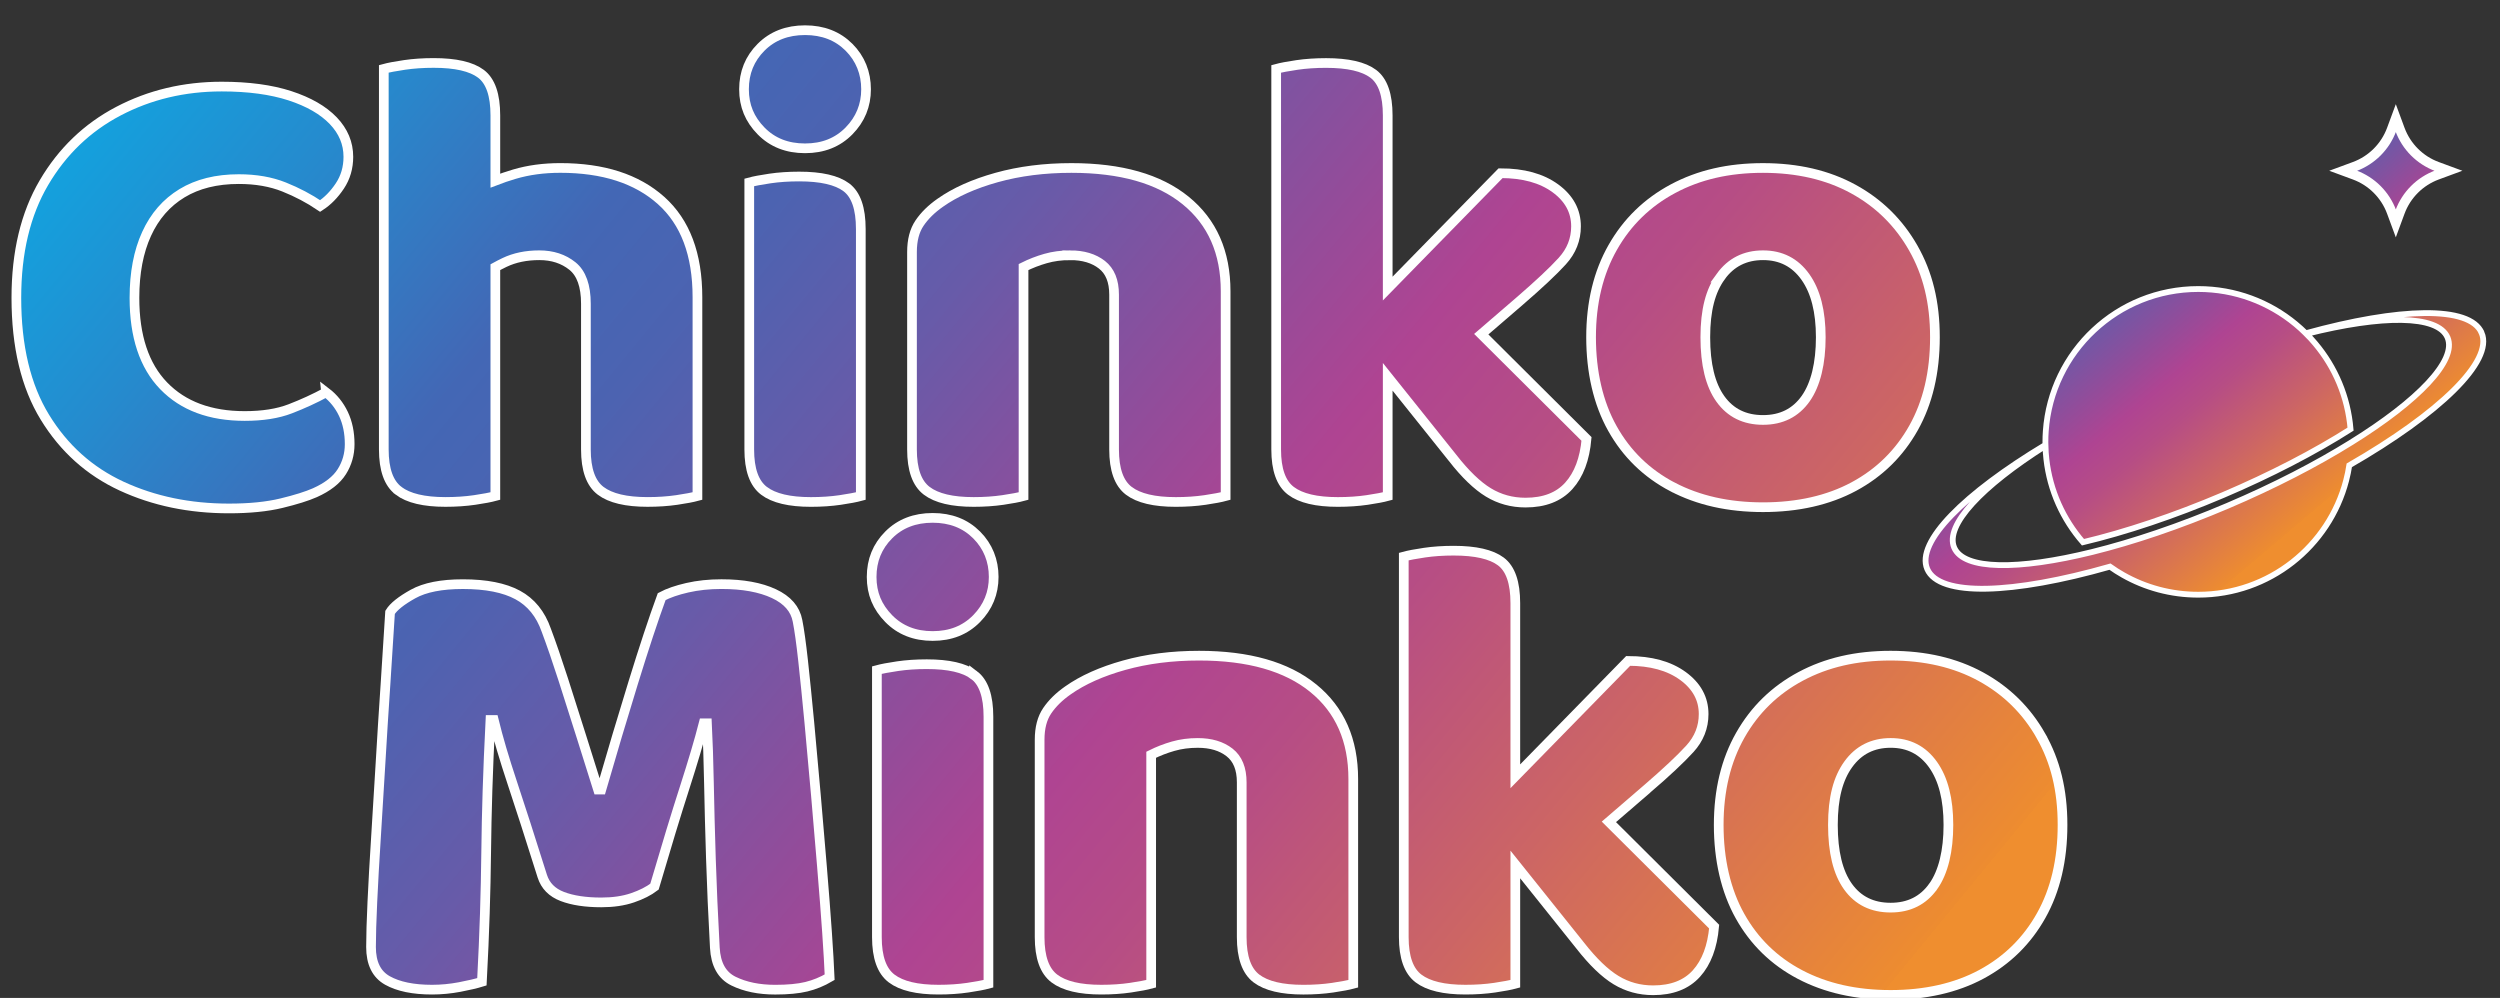 <?xml version="1.0" encoding="UTF-8"?> <svg xmlns="http://www.w3.org/2000/svg" xmlns:xlink="http://www.w3.org/1999/xlink" id="Layer_2" data-name="Layer 2" viewBox="0 0 1289.26 514.64"><rect x="0" y="0" width="1289.26" height="514.64" fill="#333333" stroke="none"/><defs><style> .cls-1 { fill: url(#linear-gradient-6); } .cls-1, .cls-2, .cls-3, .cls-4, .cls-5, .cls-6, .cls-7, .cls-8, .cls-9, .cls-10, .cls-11, .cls-12, .cls-13, .cls-14, .cls-15 { stroke: #fff; stroke-miterlimit: 10; } .cls-1, .cls-2, .cls-3, .cls-4, .cls-5, .cls-6, .cls-8, .cls-9, .cls-10, .cls-11, .cls-12, .cls-13, .cls-14, .cls-15 { stroke-width: 5px; } .cls-2 { fill: url(#linear-gradient-8); } .cls-3 { fill: url(#linear-gradient-3); } .cls-4 { fill: url(#linear-gradient-5); } .cls-5 { fill: url(#linear-gradient-15); } .cls-6 { fill: url(#linear-gradient-13); } .cls-7 { fill: url(#linear-gradient-14); stroke-width: 3px; } .cls-8 { fill: url(#linear-gradient-9); } .cls-9 { fill: url(#linear-gradient-10); } .cls-10 { fill: url(#linear-gradient-7); } .cls-11 { fill: url(#linear-gradient-11); } .cls-12 { fill: url(#linear-gradient); } .cls-13 { fill: url(#linear-gradient-2); } .cls-14 { fill: url(#linear-gradient-12); } .cls-15 { fill: url(#linear-gradient-4); } </style><linearGradient id="linear-gradient" x1="-59.1" y1="13.32" x2="800.46" y2="719.48" gradientUnits="userSpaceOnUse"><stop offset="0" stop-color="#04b5eb"></stop><stop offset=".07" stop-color="#0da9e3"></stop><stop offset=".19" stop-color="#258bce"></stop><stop offset=".31" stop-color="#4367b5"></stop><stop offset=".37" stop-color="#4c63b1"></stop><stop offset=".46" stop-color="#675ba9"></stop><stop offset=".57" stop-color="#934c9a"></stop><stop offset=".64" stop-color="#af4492"></stop><stop offset=".71" stop-color="#b64d85"></stop><stop offset=".83" stop-color="#cc6565"></stop><stop offset="1" stop-color="#ed8c30"></stop><stop offset="1" stop-color="#ef8e2f"></stop></linearGradient><linearGradient id="linear-gradient-2" x1="-6.07" y1="-51.22" x2="853.49" y2="654.93" xlink:href="#linear-gradient"></linearGradient><linearGradient id="linear-gradient-3" x1="116" y1="-199.81" x2="975.56" y2="506.34" xlink:href="#linear-gradient"></linearGradient><linearGradient id="linear-gradient-4" x1="52.81" y1="-122.9" x2="912.37" y2="583.26" xlink:href="#linear-gradient"></linearGradient><linearGradient id="linear-gradient-5" x1="103.3" y1="-184.35" x2="962.86" y2="521.8" xlink:href="#linear-gradient"></linearGradient><linearGradient id="linear-gradient-6" x1="181.11" y1="-279.06" x2="1040.67" y2="427.09" xlink:href="#linear-gradient"></linearGradient><linearGradient id="linear-gradient-7" x1="252.04" y1="-365.4" x2="1111.6" y2="340.75" xlink:href="#linear-gradient"></linearGradient><linearGradient id="linear-gradient-8" x1="-106.96" y1="71.58" x2="752.6" y2="777.74" xlink:href="#linear-gradient"></linearGradient><linearGradient id="linear-gradient-9" x1="-44.03" y1="-5.02" x2="815.53" y2="701.13" xlink:href="#linear-gradient"></linearGradient><linearGradient id="linear-gradient-10" x1="19.16" y1="-81.94" x2="878.72" y2="624.22" xlink:href="#linear-gradient"></linearGradient><linearGradient id="linear-gradient-11" x1="6.46" y1="-66.48" x2="866.02" y2="639.67" xlink:href="#linear-gradient"></linearGradient><linearGradient id="linear-gradient-12" x1="84.27" y1="-161.19" x2="943.83" y2="544.97" xlink:href="#linear-gradient"></linearGradient><linearGradient id="linear-gradient-13" x1="155.2" y1="-247.53" x2="1014.76" y2="458.63" xlink:href="#linear-gradient"></linearGradient><linearGradient id="linear-gradient-14" x1="996.31" y1="66.76" x2="1175.55" y2="278.22" xlink:href="#linear-gradient"></linearGradient><linearGradient id="linear-gradient-15" x1="1161.87" y1="1.16" x2="1297.61" y2="161.29" xlink:href="#linear-gradient"></linearGradient></defs><g><path class="cls-12" d="M168.15,202.35c-5.87,3.16-12.01,5.98-18.44,8.46-6.43,2.49-14.27,3.72-23.52,3.72-17.82,0-31.75-5.19-41.79-15.57-10.04-10.37-15.06-25.49-15.06-45.34,0-12.86,2.08-23.86,6.26-32.99,4.17-9.14,10.26-16.12,18.27-20.98,8-4.85,17.76-7.28,29.27-7.28,8.8,0,16.58,1.35,23.35,4.06s12.97,5.98,18.61,9.81c3.83-2.48,7.22-5.92,10.15-10.32,2.93-4.4,4.4-9.42,4.4-15.06,0-6.99-2.6-13.2-7.78-18.61-5.19-5.41-12.64-9.7-22.33-12.86-9.7-3.16-21.43-4.74-35.19-4.74-19.4,0-37.17,4.23-53.29,12.69-16.13,8.46-28.93,20.76-38.41,36.88-9.47,16.13-14.21,35.93-14.21,59.38,0,25.04,4.91,45.57,14.72,61.58,9.81,16.02,23.01,27.86,39.59,35.53,16.58,7.67,35.02,11.5,55.32,11.5,10.6,0,19.63-.9,27.07-2.71,7.44-1.81,13.2-3.61,17.26-5.41,6.54-2.93,11.17-6.54,13.87-10.83,2.71-4.28,4.06-9.02,4.06-14.21,0-5.86-1.07-11.05-3.21-15.57-2.15-4.51-5.13-8.23-8.97-11.17Z"></path><path class="cls-13" d="M205.54,253.11c5.08,3.83,13.14,5.75,24.19,5.75,5.41,0,10.43-.34,15.06-1.02,4.62-.68,8.17-1.35,10.66-2.03v-118.02c1.51-.83,3.09-1.65,4.74-2.44,5.19-2.48,11.17-3.72,17.93-3.72s12.46,1.86,17.09,5.58c4.62,3.72,6.94,10.21,6.94,19.46v75.12c0,10.38,2.54,17.48,7.61,21.32s13.14,5.75,24.19,5.75c5.41,0,10.43-.34,15.06-1.02,4.62-.68,8.17-1.35,10.66-2.03v-102.53c0-22.11-6.26-38.74-18.78-49.91-12.52-11.17-29.83-16.75-51.94-16.75-8.58,0-16.47,1.07-23.69,3.21-3.51,1.04-6.78,2.16-9.81,3.33v-33.62c0-10.6-2.48-17.76-7.44-21.49-4.96-3.72-13.09-5.58-24.36-5.58-5.41,0-10.44.34-15.06,1.02-4.63.68-8.18,1.35-10.66,2.03v196.26c0,10.38,2.54,17.48,7.61,21.32Z"></path><path class="cls-3" d="M415.16,15.57c-9.25,0-16.81,2.93-22.67,8.8-5.87,5.87-8.8,13.08-8.8,21.66s2.93,15.51,8.8,21.49c5.86,5.98,13.42,8.97,22.67,8.97s16.8-2.99,22.67-8.97c5.86-5.97,8.8-13.14,8.8-21.49s-2.93-15.79-8.8-21.66c-5.87-5.86-13.42-8.8-22.67-8.8Z"></path><path class="cls-15" d="M436.48,96.61c-4.96-3.72-13.09-5.58-24.36-5.58-5.41,0-10.44.34-15.06,1.02-4.63.68-8.18,1.35-10.66,2.03v137.72c0,10.38,2.54,17.48,7.61,21.32s13.14,5.75,24.19,5.75c5.41,0,10.43-.34,15.06-1.02,4.62-.68,8.17-1.35,10.66-2.03V118.1c0-10.6-2.48-17.76-7.44-21.49Z"></path><path class="cls-4" d="M551.87,131.63c6.77,0,12.23,1.64,16.41,4.91,4.17,3.27,6.26,8.41,6.26,15.4v79.86c0,10.38,2.54,17.48,7.61,21.32s13.14,5.75,24.19,5.75c5.41,0,10.43-.34,15.06-1.02,4.62-.68,8.17-1.35,10.66-2.03v-105.57c0-20.08-6.88-35.7-20.64-46.87-13.76-11.17-33.39-16.75-58.88-16.75-13.99,0-26.85,1.64-38.57,4.91-11.73,3.27-21.43,7.61-29.1,13.03-4.52,3.16-8.07,6.66-10.66,10.49-2.6,3.84-3.89,8.8-3.89,14.89v101.85c0,10.38,2.54,17.48,7.61,21.32s13.14,5.75,24.19,5.75c5.41,0,10.43-.34,15.06-1.02,4.62-.68,8.17-1.35,10.66-2.03v-118.09c3.61-1.8,7.39-3.27,11.34-4.4,3.94-1.13,8.17-1.69,12.69-1.69Z"></path><path class="cls-1" d="M749.14,236.19c6.54,8.35,12.69,14.27,18.44,17.76,5.75,3.49,12.12,5.24,19.12,5.24,9.7,0,17.14-2.88,22.33-8.63,5.19-5.75,8.23-13.82,9.14-24.19l-54.28-54.03,19.77-17.03c9.92-8.57,17.26-15.45,21.99-20.64,4.74-5.19,7.11-11.17,7.11-17.93,0-7.89-3.55-14.43-10.66-19.63-7.11-5.19-16.53-7.78-28.25-7.78l-58.2,59.49V59.56c0-10.6-2.48-17.76-7.44-21.49-4.96-3.72-13.09-5.58-24.36-5.58-5.41,0-10.44.34-15.06,1.02-4.63.68-8.18,1.35-10.66,2.03v196.26c0,10.38,2.54,17.48,7.61,21.32s13.14,5.75,24.19,5.75c5.41,0,10.43-.34,15.06-1.02,4.62-.68,8.17-1.35,10.66-2.03v-61.5l33.5,41.87Z"></path><path class="cls-10" d="M862.5,251.08c13.31,6.99,28.87,10.49,46.7,10.49s33.67-3.55,46.86-10.66c13.2-7.11,23.46-17.2,30.79-30.28,7.33-13.08,11-28.65,11-46.7s-3.72-32.93-11.17-46.02c-7.44-13.08-17.76-23.23-30.96-30.45-13.2-7.22-28.71-10.83-46.53-10.83s-33.05,3.55-46.36,10.66c-13.31,7.11-23.69,17.2-31.13,30.29-7.44,13.08-11.17,28.54-11.17,46.36s3.66,33.95,11,47.03c7.33,13.09,17.65,23.13,30.96,30.12ZM887.37,142.63c5.3-7.33,12.57-11,21.83-11s16.52,3.72,21.83,11.17c5.3,7.44,7.95,17.82,7.95,31.13s-2.6,24.31-7.78,31.64c-5.19,7.33-12.52,11-21.99,11s-16.81-3.61-21.99-10.83c-5.19-7.22-7.78-17.82-7.78-31.81s2.65-23.97,7.95-31.3Z"></path><path class="cls-2" d="M423.97,447.76c-1.02-12.18-2.09-24.75-3.21-37.73-1.13-12.97-2.26-25.43-3.38-37.39-1.13-11.95-2.2-22.55-3.21-31.81-1.02-9.25-1.98-16.13-2.88-20.64-1.13-6.09-5.19-10.77-12.18-14.04-7-3.27-16.02-4.91-27.07-4.91-6.32,0-12.18.62-17.6,1.86-5.41,1.24-9.81,2.77-13.2,4.57-4.29,11.73-9.19,26.56-14.72,44.5-5.53,17.93-11,36.26-16.41,54.99h-1.69c-2.48-7.89-5.3-16.86-8.46-26.9-3.16-10.03-6.32-19.96-9.47-29.78-3.16-9.81-6.09-18.33-8.8-25.55-2.93-8.34-7.84-14.38-14.72-18.1-6.88-3.72-16.3-5.58-28.25-5.58-11.06,0-19.63,1.69-25.72,5.08s-10.04,6.55-11.84,9.47c-.68,11.5-1.47,23.91-2.37,37.22-.9,13.31-1.75,26.73-2.54,40.27-.79,13.54-1.58,26.45-2.37,38.74-.79,12.3-1.41,23.35-1.86,33.16-.45,9.81-.68,17.54-.68,23.18,0,8.35,2.82,14.1,8.46,17.26,5.64,3.16,13.31,4.74,23.01,4.74,4.74,0,9.47-.46,14.21-1.35,4.74-.9,8.57-1.8,11.5-2.71.68-12.86,1.18-24.64,1.52-35.36.34-10.71.56-21.2.68-31.47.11-10.26.34-20.86.68-31.81.34-10.94.85-23.06,1.52-36.38h1.69c2.25,9.25,5.41,19.96,9.47,32.15,4.06,12.18,9.25,28.31,15.57,48.39,1.58,4.96,5.02,8.46,10.32,10.49,5.3,2.03,12.01,3.05,20.13,3.05,6.09,0,11.45-.79,16.07-2.37,4.62-1.58,8.4-3.49,11.34-5.75,6.09-20.75,11.28-37.78,15.57-51.09,4.28-13.31,7.56-24.36,9.81-33.16h1.69c.45,8.8.79,19.07,1.02,30.79.22,11.73.56,24.7,1.01,38.91.45,14.21,1.13,29.55,2.03,46.02.45,8.58,3.66,14.33,9.64,17.26,5.97,2.93,13.14,4.4,21.49,4.4,6.54,0,11.9-.51,16.07-1.52,4.17-1.02,8.17-2.65,12.01-4.91-.23-5.64-.68-13.37-1.35-23.18-.68-9.81-1.52-20.81-2.54-32.99Z"></path><path class="cls-8" d="M502.3,348.11c-4.96-3.72-13.09-5.58-24.36-5.58-5.41,0-10.44.34-15.06,1.02-4.63.68-8.18,1.35-10.66,2.03v137.72c0,10.38,2.54,17.48,7.61,21.32s13.14,5.75,24.19,5.75c5.41,0,10.43-.34,15.06-1.02,4.62-.68,8.17-1.35,10.66-2.03v-137.72c0-10.6-2.48-17.76-7.44-21.49Z"></path><path class="cls-9" d="M480.98,267.07c-9.25,0-16.81,2.93-22.67,8.8-5.87,5.87-8.8,13.08-8.8,21.66s2.93,15.51,8.8,21.49c5.86,5.98,13.42,8.97,22.67,8.97s16.8-2.99,22.67-8.97c5.86-5.97,8.8-13.14,8.8-21.49s-2.93-15.79-8.8-21.66c-5.87-5.86-13.42-8.8-22.67-8.8Z"></path><path class="cls-11" d="M677.24,354.88c-13.76-11.17-33.39-16.75-58.88-16.75-13.99,0-26.85,1.64-38.57,4.91-11.73,3.27-21.43,7.61-29.1,13.03-4.52,3.16-8.07,6.66-10.66,10.49-2.6,3.84-3.89,8.8-3.89,14.89v101.85c0,10.38,2.54,17.48,7.61,21.32s13.14,5.75,24.19,5.75c5.41,0,10.43-.34,15.06-1.02,4.62-.68,8.17-1.35,10.66-2.03v-118.09c3.61-1.8,7.39-3.27,11.34-4.4,3.94-1.13,8.17-1.69,12.69-1.69,6.77,0,12.23,1.64,16.41,4.91,4.17,3.27,6.26,8.41,6.26,15.4v79.86c0,10.38,2.54,17.48,7.61,21.32s13.14,5.75,24.19,5.75c5.41,0,10.43-.34,15.06-1.02,4.62-.68,8.17-1.35,10.66-2.03v-105.57c0-20.08-6.88-35.7-20.64-46.87Z"></path><path class="cls-14" d="M849.47,406.82c9.92-8.57,17.26-15.45,21.99-20.64,4.74-5.19,7.11-11.17,7.11-17.93,0-7.89-3.55-14.43-10.66-19.63-7.11-5.19-16.53-7.78-28.25-7.78l-58.2,59.49v-89.27c0-10.6-2.48-17.76-7.44-21.49-4.96-3.72-13.09-5.58-24.36-5.58-5.41,0-10.44.34-15.06,1.02-4.63.68-8.18,1.35-10.66,2.03v196.26c0,10.38,2.54,17.48,7.61,21.32s13.14,5.75,24.19,5.75c5.41,0,10.43-.34,15.06-1.02,4.62-.68,8.17-1.35,10.66-2.03v-61.5l33.5,41.87c6.54,8.35,12.69,14.27,18.44,17.76,5.75,3.49,12.12,5.24,19.12,5.24,9.7,0,17.14-2.88,22.33-8.63,5.19-5.75,8.23-13.82,9.14-24.19l-54.28-54.03,19.77-17.03Z"></path><path class="cls-6" d="M1052.5,379.41c-7.44-13.08-17.76-23.23-30.96-30.45-13.2-7.22-28.71-10.83-46.53-10.83s-33.05,3.55-46.36,10.66c-13.31,7.11-23.69,17.2-31.13,30.29-7.44,13.08-11.17,28.54-11.17,46.36s3.66,33.95,11,47.03c7.33,13.09,17.65,23.13,30.96,30.12,13.31,6.99,28.87,10.49,46.7,10.49s33.67-3.55,46.86-10.66c13.2-7.11,23.46-17.2,30.79-30.28,7.33-13.08,11-28.65,11-46.7s-3.72-32.93-11.17-46.02ZM997,457.07c-5.19,7.33-12.52,11-21.99,11s-16.81-3.61-21.99-10.83c-5.19-7.22-7.78-17.82-7.78-31.81s2.65-23.97,7.95-31.3c5.3-7.33,12.57-11,21.83-11s16.52,3.72,21.83,11.17c5.3,7.44,7.95,17.82,7.95,31.13s-2.6,24.31-7.78,31.64Z"></path></g><path class="cls-7" d="M1279.78,171.65c-6.01-14.12-42.4-13.11-90.68.22-1.68-1.66-3.43-3.25-5.26-4.76-13.63-11.28-31.13-18.06-50.2-18.06-41.66,0-75.77,32.32-78.62,73.26-.13,1.84-.2,3.69-.2,5.56,0,.51,0,1.02.02,1.53-41.84,25.17-66.88,50.12-60.96,64.03,6.17,14.48,44.21,13.06,94.24-1.21,2.18,1.55,4.44,2.98,6.77,4.3,11.44,6.48,24.67,10.17,38.75,10.17,36.65,0,67.46-25.01,76.28-58.9.67-2.56,1.21-5.17,1.62-7.83,46.19-26.58,74.5-53.61,68.24-68.31ZM1212.45,228.22c-17.88,11.11-39.6,22.37-63.58,32.58-24.9,10.61-48.91,18.67-69.88,23.86-38.18,9.45-66.26,9.36-71.2-2.25-4.92-11.54,14.18-31.65,47.06-52.49.06,2.3.21,4.57.47,6.82,1.82,16.32,8.64,31.14,18.88,42.89,21.85-5.18,47.05-13.59,72.32-24.35,24.46-10.42,47.07-22.14,65.67-33.97-1.38-16.72-7.97-31.95-18.16-44.08-1.46-1.75-3-3.43-4.61-5.04,38.98-9.84,67.77-9.93,72.78,1.85,5.05,11.86-15.23,32.75-49.75,54.18Z"></path><path class="cls-5" d="M1233.37,66.79l2.16-5.85,2.16,5.85c3.28,8.85,10.25,15.83,19.11,19.11l5.85,2.16-5.85,2.16c-8.85,3.28-15.83,10.25-19.11,19.11l-2.16,5.85-2.16-5.85c-3.28-8.85-10.25-15.83-19.11-19.11l-5.85-2.16,5.85-2.16c8.85-3.28,15.83-10.25,19.11-19.11Z"></path></svg> 